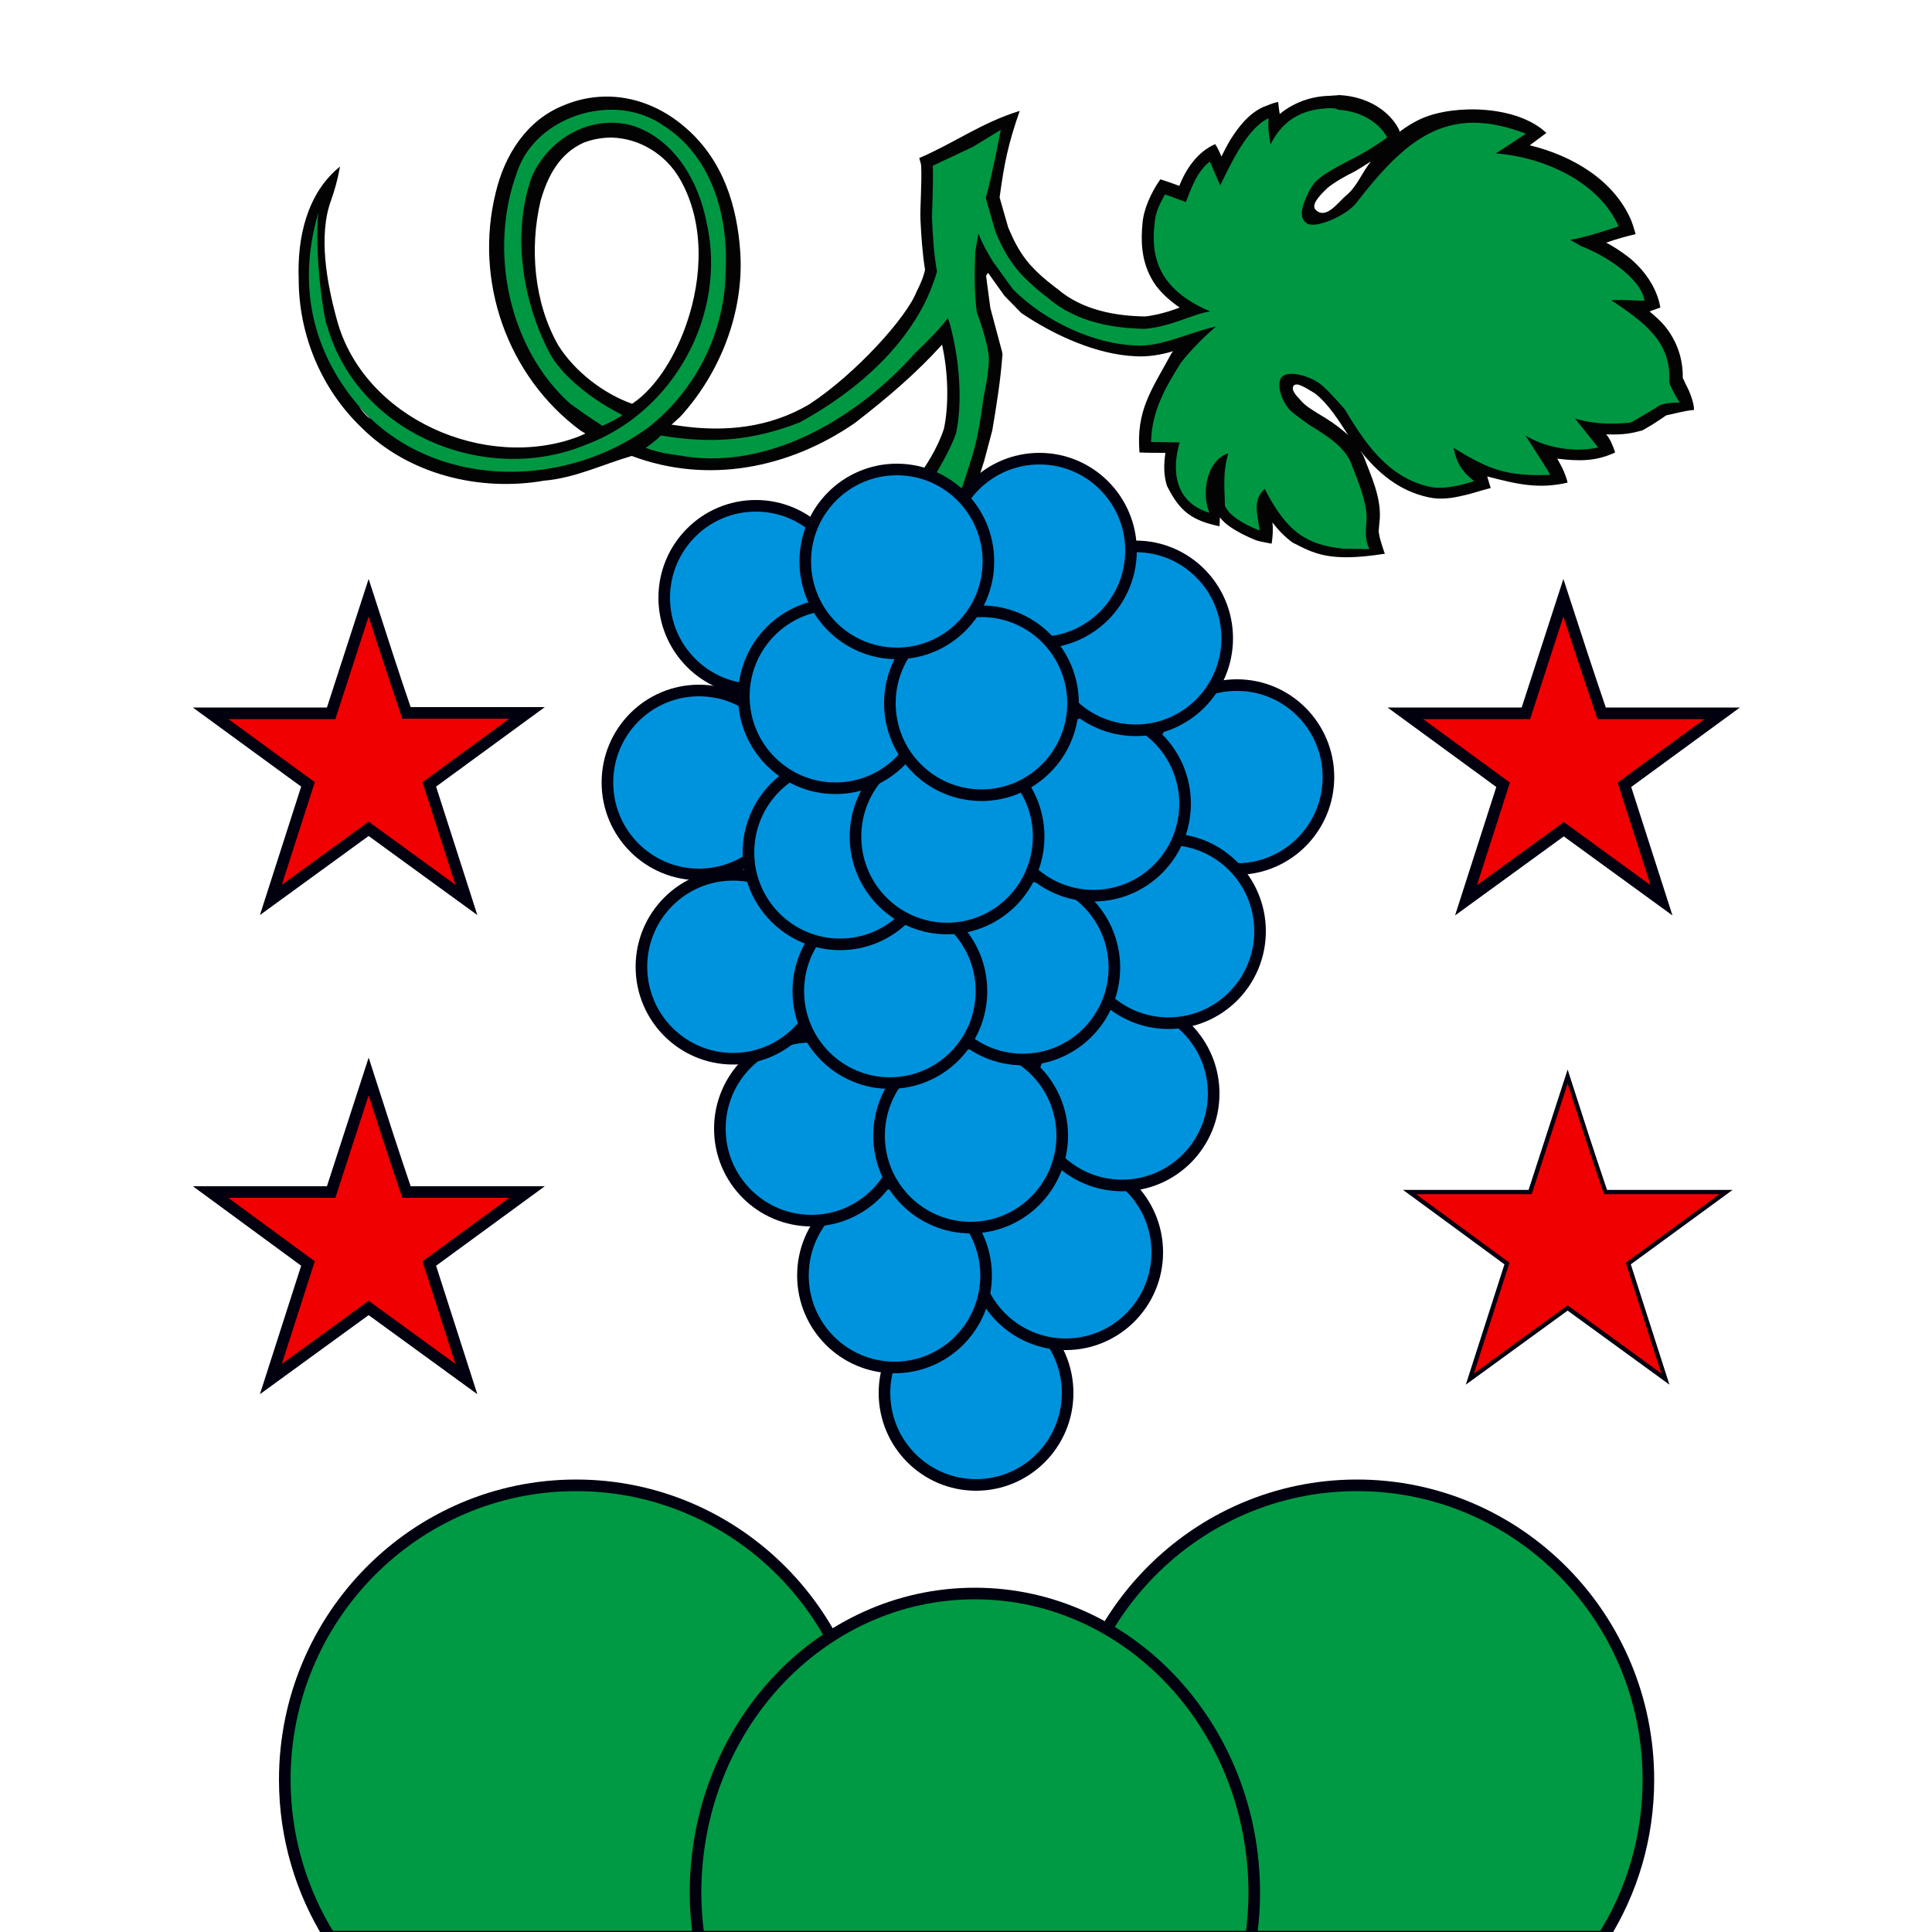 <?xml version="1.0" encoding="utf-8"?>
<!-- Generator: Adobe Illustrator 26.4.1, SVG Export Plug-In . SVG Version: 6.00 Build 0)  -->
<svg version="1.1" id="Layer_1" xmlns="http://www.w3.org/2000/svg" xmlns:xlink="http://www.w3.org/1999/xlink" x="0px" y="0px"
	 viewBox="0 0 500 500" style="enable-background:new 0 0 500 500;" xml:space="preserve">
<style type="text/css">
	.st0{fill:#FFFFFF;}
	.st1{fill-opacity:0.985;}
	.st2{fill:#009944;fill-opacity:0.985;}
	.st3{fill:#F00000;stroke:#00000F;stroke-width:3;stroke-miterlimit:200;}
	.st4{fill:#F00000;stroke:#00000F;stroke-width:1.108;stroke-miterlimit:200;}
	.st5{fill:#0093DD;stroke:#00000F;stroke-width:3;stroke-linecap:square;stroke-miterlimit:10;}
	.st6{fill:#009944;stroke:#00000F;stroke-width:3;stroke-linecap:square;stroke-miterlimit:10;}
</style>
<rect class="st0" width="500" height="500"/>
<g>
	<path class="st1" d="M344,24.8c-4.3,0.1-8.9,1.5-12.8,4.7c-0.2-1-0.4-3.1-0.4-3.1c-1.4,0.2-3,1-3.9,1.3c-3.7,1.7-6.3,5-8.5,8.5
		c-0.9,1.5-1.5,2.8-2.3,4.3c-0.4-1-1-2.3-1.6-3.2c-4.7,2-7.7,6.7-9.3,10.8c-1.6-0.6-3.3-1.2-4.9-1.7c-2.4,3.4-4.3,7.7-4.6,11.2
		c-0.5,4.7-0.3,9.7,2.2,14.3c1.5,2.9,4.1,5.4,7.4,7.7c-2.7,1-5.6,1.9-8.9,2.3c-7.3-0.1-16.3-1.5-22.8-7.2c-0.1,0-0.1-0.1-0.2-0.1
		c-6.9-5.3-9.5-8.6-12.5-15.8l-2.2-7.7c1.2-8.9,2.2-13.8,5.2-22.4c-9.8,3-16.9,8.3-26,12.2c0.3,1.2,0.5,1.5,0.5,2.2
		c0.2,3.9-0.3,10.6-0.2,13.4v0.1c0.2,4.2,0.5,8.9,1.2,13.2c-0.5,2.2-1.2,3.7-2.2,5.7c0,0,2.6-6.7,0,0s-15.8,21.3-27.7,29.1
		c-10.3,6.1-21.8,7.3-33.6,5.6l-2.1-0.3l2.3-2.1c10.3-11.3,16.4-26.9,15.5-42.3c-0.8-12.3-4.5-24-14-32.3
		c-6.1-5.4-13.6-8.4-21.3-8.2c-3.5,0.1-7,0.8-10.5,2.3c-9.5,3.8-15.2,12.8-17.5,22.5c-5.7,22.9,3,47.6,21.9,61.6l1.3,0.8l-1.8,0.8
		c-24,9.1-55.6-4.7-62.5-30.2c-2.6-9.4-4.9-21.9-1.5-31c1-3,1.5-4.5,2.3-8.7C79.4,50,76.9,61.6,77.3,72.2c0,14.4,5.8,28.4,16.2,38.4
		c12.2,12.2,30.6,16.7,47.3,13.8c8.1-0.7,15.1-4.2,22.7-6.4c19.7,7.4,40.7,3.2,57.7-8.5c8.8-6.8,16.1-13.1,22.6-20.3
		c1.6,7.1,1.8,15.6,0.5,21.7c-1.7,5.4-5.4,10.6-5.4,10.6c-0.9,2.2-1.5,3.4-2.4,5.6l0.5,6.1c0.4,0.4,0.9,0.6,1.5,0.7l7.1,1.2
		c1.4,0.2,2.9-0.5,3.5-1.8l3.2-6.7c0.1-0.1,0.1-0.3,0.2-0.4l2.2-6.9c0.7-2.6,1.4-5.3,2.1-7.9c1.1-6.5,2.1-12.7,2.6-19.2
		c0.1-0.4,0-0.8-0.1-1.3l-3-11.2l-1.1-8.3l0.5-0.8l4,5.6c0.1,0.1,0.2,0.3,0.3,0.4l4.3,4.4c8.7,5.9,19.7,10.8,29.6,11.2
		c3.3,0.2,6.6-0.4,9.7-1.3c-0.1,0.2-0.3,0.3-0.4,0.5c-5.2,9.6-9.2,14.7-8.3,25.7c2.2,0.1,4.5,0.1,6.7,0.1c-0.4,2.8-0.5,5.7,0.4,8.5
		c3.3,6.7,6.5,9,13.6,10.5c0,0,0.1-1.4,0.1-2.3c0.8,1,1.8,1.9,2.9,2.6c1.9,1.3,4.2,2.4,6.4,3.3c1.1,0.4,4.1,0.9,4.1,0.9
		c0.3-1.8,0.4-3.9,0.2-5.5c1.6,2.1,3.3,3.8,5.2,5.2c5.5,2.8,9.4,5.2,23.9,2.9c-0.1-0.1-1.3-3.9-1.4-4.5c0-0.3-0.2-0.9-0.2-1.3
		l0.2-2.4v0.1c0.8-6.2-2.5-12.7-4-16.9c-0.2-0.6-0.6-1-0.9-1.6c4.3,5.4,9.7,10.3,17.6,12l0,0c3.1,0.7,6.2,0.2,8.7-0.4
		c2.5-0.5,4.9-1.4,7.4-2c0,0-0.7-2.2-0.9-3c8,2.1,13.4,3.3,20.8,1.6c-0.5-2-1.3-3.8-2.3-5.5c0-0.1-0.1-0.1-0.1-0.2l-0.3-0.5
		c5.7,0.7,10.1,0.7,15-1.6c-0.6-1.8-1.2-3.3-2.3-4.7c4.5,0.2,6.7-0.3,9.3-1c0.8-0.4,1.7-1,2.6-1.5c1.2-0.8,2.5-1.6,3.6-2.4
		c1.6-0.3,5.1-1.3,7.2-1.4c0.1-1.7-1.2-4.9-1.8-6c-0.5-0.9-1-2.3-1.1-2.2c0.1-5.5-1.8-10.1-4.8-13.7c-1.1-1.3-2.5-2.5-3.8-3.6
		c0.7-0.3,2.8-1,2.8-1c-0.9-5.4-4.5-10.1-8.3-13.1c-1.8-1.4-3.8-2.7-5.7-3.7c2.5-0.9,5-1.6,7.6-2.2c0,0-0.8-2.8-1.2-3.7
		c-4.5-10.3-15.1-16.6-26.2-19.3l4.3-3.2c-7.6-7.2-23.8-7.4-32.1-3.8c-2.1,0.9-4,2.1-5.9,3.5c0-0.2-0.1-0.3-0.1-0.5
		c-2.3-4.6-7.8-8.6-15.5-9C345.9,24.7,345,24.7,344,24.8L344,24.8z M158.3,35.6c7.2,0.2,14,4.3,17.7,10.8
		c6.4,11.2,5.8,25.4,1.7,37.3c-2.6,7.6-7.4,16.3-14.1,20.8c-7.4-2.6-14.9-8.4-19.1-15.1c-6.3-11-7.5-25.2-4.6-37.4
		c1.8-6.4,4.9-12.3,11.2-15.1C153.5,36,155.9,35.6,158.3,35.6L158.3,35.6z M354.8,41.8c-2.2,2.6-3.5,6.3-6.2,8.6
		c-2.3,1.9-5.2,6.3-7.9,4.1c-1.7-1.3,0.7-3.8,2.8-5.8c0.4-0.4,2.1-1.6,3.5-2.4c1.4-0.8,2.5-1.4,2.6-1.4l0,0
		C351.4,44,353.1,42.8,354.8,41.8L354.8,41.8z M405.4,64.9c0.1,0,0.2,0.1,0.3,0.1l0,0C405.5,64.9,405.4,64.9,405.4,64.9L405.4,64.9z
		 M335.8,99.5c1.2,0.2,3.3,1.6,4.5,2.3c3.7,2.9,6.3,7.3,8.6,10.8c-2.5-2.3-5.4-4.2-8-5.7c-1.5-1-2.9-1.7-4.3-3.3
		c-1.5-1.6-2.5-2.8-1.8-3.8C335.1,99.5,335.4,99.5,335.8,99.5L335.8,99.5z M92.8,105.1c1.1,1.2,2.1,2.3,3.1,3.3
		C94.9,107.8,93.9,106.6,92.8,105.1z"/>
	<path class="st2" d="M344.1,28c-5.9,0.2-11.7,2.1-15.3,9.4c-0.4-2.8-0.7-4-0.5-6.8C323,33,318.7,41.9,315.8,48l-2.7-6.2
		c-3.4,2.7-4.7,6.7-6.2,10.5l-5.4-2c-1.7,3.1-2.5,4.9-2.7,7.6c-1,8.6,1,17,14.4,22.7c-4.5,0.6-9.6,3.8-16.8,4.5
		c-7.7-0.1-17.7-1.5-25.2-8c-7.2-5.5-10.5-9.6-13.6-17.2l-2.5-8.7c0.7-2.3,1.9-7.2,3.9-17.6l-7.2,4.4l-10.4,4.9
		c0.2,4.3-0.2,11.4-0.2,13.5c0.2,4.6,0.5,9.6,1.3,13.9c-1.5,4.9-3.2,8.6-5.6,12.4l0,0c-7.1,11.4-18.4,20.3-29.9,26.6
		c-11.8,4.6-22.4,5.7-36,3.4c-1.1,1.3-3.9,3.2-3.9,3.2c4.4,1.7,9,1.9,10.1,2.2c22.1,3.4,44.8-10,59.7-26.8c3.2-3,6.7-6.6,8.4-9
		c0.3,1,0.6,1.6,0.8,2.6c2.3,8.9,3,19.6,1.3,27.3c-1.4,4.1-4.9,9.9-4.9,9.9l-3.6,9l7.1,1.2l3.2-6.7l2.2-6.9
		c1.7-5.2,2.4-10.7,3.2-16.1c0,0,1.5-6.9,1.3-10.3c-0.3-4-3.1-11.5-3.1-11.5c-0.7-5.2-0.6-10.4-0.4-15.6l0.8-4.8
		c0.9,2.4,2.2,4.7,3.7,7.2l5.2,7.2c8.6,8.7,21.5,14.3,31.8,14.6c6.4,0.5,13.9-3.4,20.8-4.9c-2.1,1.8-6.1,5.5-9.1,9.4
		c-3.7,5.9-7.6,12.4-7.7,20.5l7.4,0.1c-2.1,7.1-1.4,15.5,7.7,18.2c-2-4.5-1.1-13.4,4.9-15.4c-1.6,5.2-0.9,9.9-0.9,13.5
		c0.9,2.5,4.8,4.9,9,6.5c-0.5-4.2-2-7.7,1.3-10.8c5.9,11.6,11.2,14.5,20.3,15.5l6.8,0.1c-1.1-2.2-1-4.4-0.8-6.8
		c0.6-4.4-2.2-10.9-3.9-15.3c-1.6-4.3-6.4-7.3-10.8-10c0,0-4.3-3-5.1-3.9c-2.5-2.8-3.5-7.1-2-8.6c1.8-1.8,7.6-0.1,10.3,2.2
		c2.6,2.3,5.9,6.2,5.9,6.2c4.9,8.1,10.9,17.7,22.1,20.1c4.4,1,11.4-1.5,11.4-1.5c-3-2.3-4.6-4.7-5.3-8.6c9.2,5.7,13.8,7.4,25,7
		l-0.8-1.4l-5.6-8.8c4.6,2.9,12.2,4.6,18.8,3.1l-6-7.5c4.8,1.5,9.3,1.5,14.2,1.1c1.2-0.4,7.1-4.1,7.1-4.1c1.6-1.3,5.8-1.1,5.8-1.1
		s-2.5-4-2.7-5.4c0.6-10.2-6.3-15.3-15-21.1c3.5-0.2,7.3,0.2,8.6,0.1c-1-6-10.5-11.9-16.4-14.1c0,0-3.5-2-2.9-1.7
		c0.6,0.2,5.9-1.3,5.9-1.3l6.7-2.1c-5-11.3-18.9-17.9-31.8-18.9l3.6-2.3l4.2-2.8c-20.3-7.8-31,1.2-44.2,18.3
		c-3.2,3.4-10.5,6.3-12.5,4.9c-2-1.3-1.3-4-0.4-6.1c0,0,1.2-3.4,3.1-5.1c1.9-1.8,6.8-4.3,6.8-4.3c4-2,7.7-4.1,11.3-6.7
		c-1.7-3.3-6.1-6.8-12.7-7.2C345.8,28,345,28,344.1,28L344.1,28z M158.2,28.4c-10.4,0-21.1,6.1-24.4,16.2
		c-7.4,20-2.3,45.5,13.8,59.9c3.4,2.4,3.1,2.3,8.3,5.7c1.6-0.7,3.8-1.8,5.2-2.8c-7.8-3.8-15.8-10.3-18.8-15.9
		c-7.1-13.5-9.9-31-4.7-45.7c4.4-10.1,15.6-16.4,26.4-13.2c10.7,3.7,16.8,14.3,18.9,25.1c5.3,23.8-8.6,49-31.3,57.4
		c-25.8,10.7-58.7-2.8-66.8-30.3c-1.1-2.1-3.5-19.6-2.4-29.8c-8.1,27.4,5.7,45.6,13.4,53.2c19.4,18.5,50.9,17.7,71.9,2.5
		c12.5-9.8,20-24.9,20.1-40.8c0.7-14.3-3.7-29.7-16.4-37.6C167.6,29.7,162.9,28.4,158.2,28.4L158.2,28.4z"/>
</g>
<path class="st3" d="M95.4,154.7l-9.7,29.9H54.5L79.7,203l-9.6,29.9l25.3-18.4l25.3,18.4l-9.6-29.9l25.3-18.5h-31.2
	C101.8,174.6,98.6,164.6,95.4,154.7z"/>
<path class="st3" d="M404.6,154.7l-9.7,29.9h-31.2l25.3,18.5l-9.6,29.9l25.3-18.4L430,233l-9.6-29.9l25.3-18.5h-31.2
	C411.1,174.6,407.8,164.6,404.6,154.7L404.6,154.7z"/>
<path class="st3" d="M95.4,278.6l-9.7,29.9H54.5L79.7,327l-9.6,29.9l25.3-18.4l25.3,18.4l-9.6-29.9l25.3-18.5h-31.2
	C101.8,298.5,98.6,288.6,95.4,278.6z"/>
<path class="st4" d="M405.7,278.6l-9.7,29.9h-31.2L390,327l-9.6,29.9l25.3-18.4l25.3,18.4l-9.6-29.9l25.3-18.5h-31.2
	C412.1,298.5,408.9,288.6,405.7,278.6L405.7,278.6z"/>
<g>
	<ellipse class="st5" cx="320.1" cy="201.1" rx="23.7" ry="23.8"/>
	<ellipse class="st5" cx="252.6" cy="360.5" rx="23.7" ry="23.8"/>
	<ellipse class="st5" cx="275.8" cy="324.1" rx="23.7" ry="23.8"/>
	<ellipse class="st5" cx="290.4" cy="283" rx="23.7" ry="23.8"/>
	<ellipse class="st5" cx="302.4" cy="241" rx="23.7" ry="23.8"/>
	<ellipse class="st5" cx="231.5" cy="330.1" rx="23.7" ry="23.8"/>
	<ellipse class="st5" cx="210" cy="292.1" rx="23.7" ry="23.8"/>
	<ellipse class="st5" cx="251.2" cy="293.9" rx="23.7" ry="23.8"/>
	<ellipse class="st5" cx="264.7" cy="250.4" rx="23.7" ry="23.8"/>
	<ellipse class="st5" cx="283" cy="208" rx="23.7" ry="23.8"/>
	<ellipse class="st5" cx="293.9" cy="165.2" rx="23.7" ry="23.8"/>
	<ellipse class="st5" cx="189.7" cy="250.2" rx="23.7" ry="23.8"/>
	<ellipse class="st5" cx="230.3" cy="256.5" rx="23.7" ry="23.8"/>
	<ellipse class="st5" cx="195.6" cy="154.7" rx="23.7" ry="23.8"/>
	<ellipse class="st5" cx="180.9" cy="202.5" rx="23.7" ry="23.8"/>
	<ellipse class="st5" cx="217.4" cy="220.6" rx="23.7" ry="23.8"/>
	<ellipse class="st5" cx="245.1" cy="216.5" rx="23.7" ry="23.8"/>
	<ellipse class="st5" cx="216.2" cy="180.2" rx="23.7" ry="23.8"/>
	<ellipse class="st5" cx="269" cy="142.5" rx="23.7" ry="23.8"/>
	<ellipse class="st5" cx="254" cy="182" rx="23.7" ry="23.8"/>
	<ellipse class="st5" cx="232.1" cy="145.3" rx="23.7" ry="23.8"/>
</g>
<path class="st6" d="M415,501.2c7.4-11.8,11.6-25.7,11.6-40.6c0-42.1-33.8-76.2-75.4-76.2s-75.4,34.1-75.4,76.2
	c0,14.9,4.3,28.9,11.6,40.6L415,501.2L415,501.2z"/>
<path class="st6" d="M212.9,501.2c7.4-11.8,11.6-25.7,11.6-40.6c0-42.1-33.8-76.2-75.4-76.2s-75.4,34.1-75.4,76.2
	c0,14.9,4.3,28.9,11.6,40.6L212.9,501.2L212.9,501.2z"/>
<path class="st6" d="M323.8,501.2c0.5-3.7,0.8-7.4,0.8-11.3c0-42.8-32.4-77.5-72.3-77.5c-40,0-72.3,34.7-72.3,77.5
	c0,3.8,0.3,7.6,0.8,11.3H323.8z"/>
</svg>
